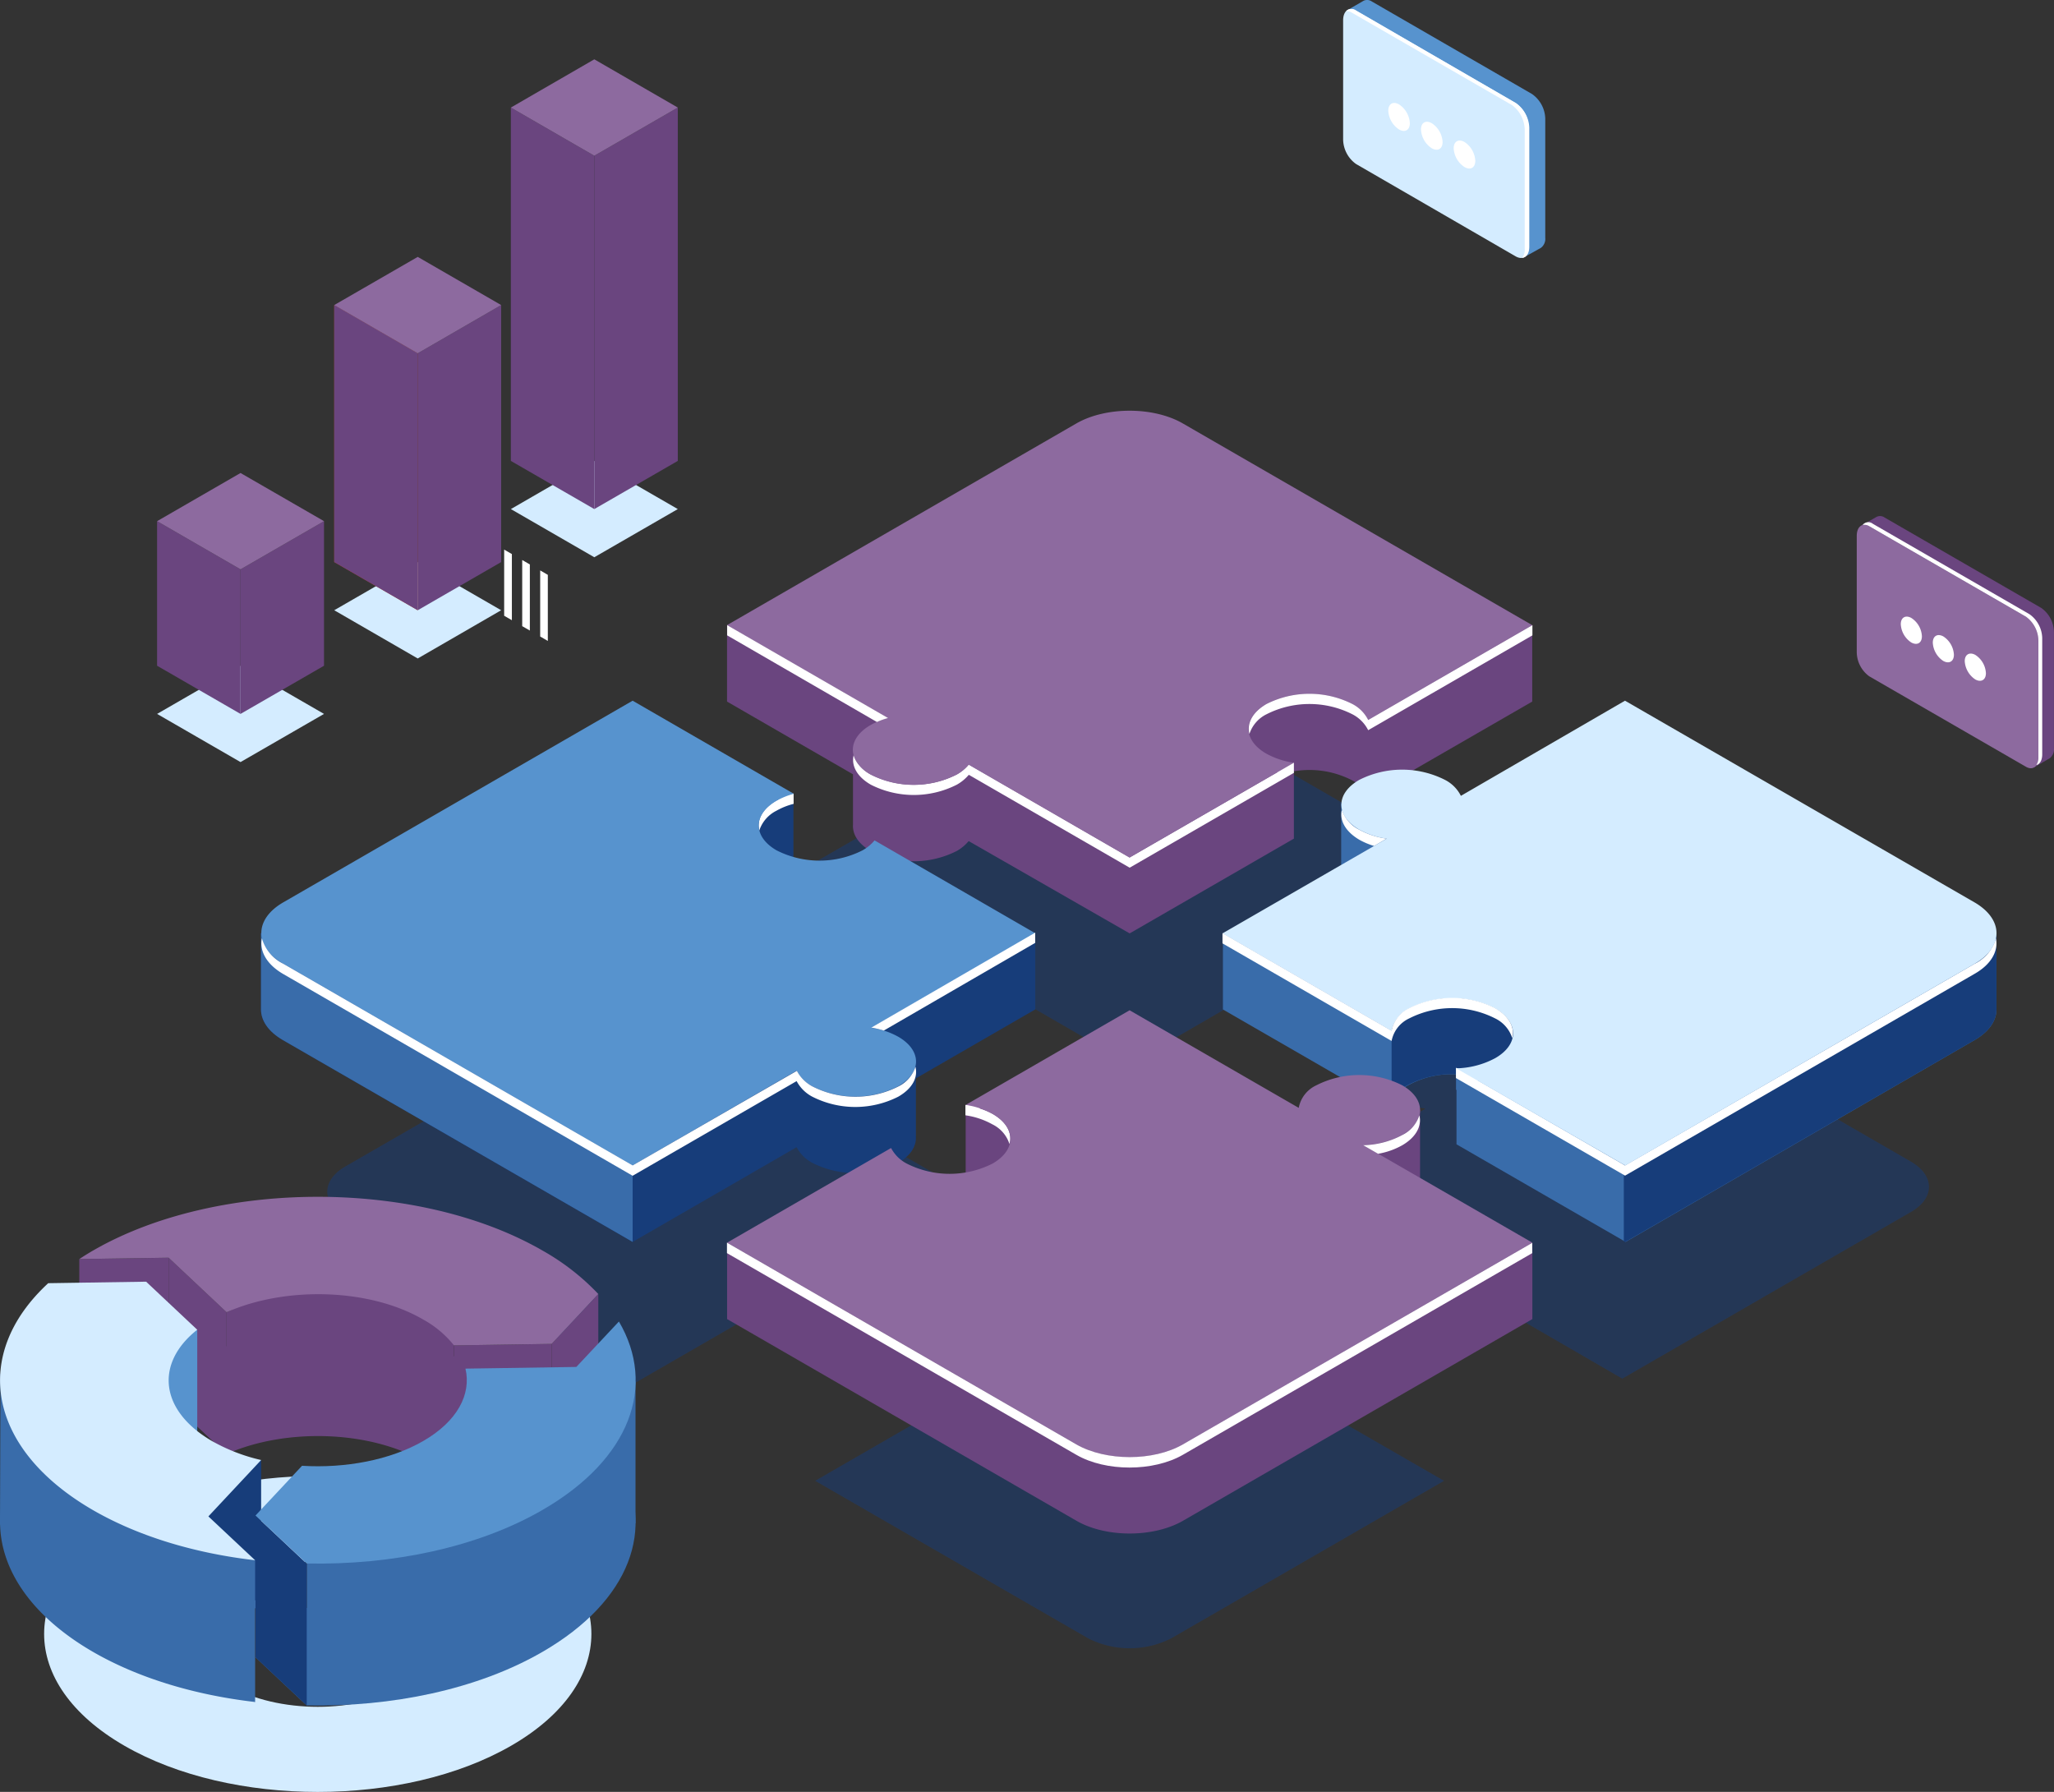 <svg xmlns="http://www.w3.org/2000/svg" viewBox="0 0 327.92 286.06"><rect x="0" y="0" width="327.92" height="286.06" fill="#333333" stroke="none"/><defs><style>.cls-1,.cls-6{fill:#173d7a;}.cls-1{opacity:0.5;isolation:isolate;}.cls-2{fill:#6a457f;}.cls-3{fill:#fff;}.cls-4{fill:#8d6a9f;}.cls-5{fill:#396caa;}.cls-7{fill:#d4ecff;}.cls-8{fill:#5793ce;}.cls-9{fill:#c13d1a;}</style></defs><title>Asset 5</title><g id="Layer_2" data-name="Layer 2"><g id="Layer_1-2" data-name="Layer 1"><path class="cls-1" d="M202,157.37a10.48,10.48,0,0,1-3.64-1.2c-3.13-1.81-3.13-4.74,0-6.54a12.5,12.5,0,0,1,11.33,0,4.8,4.8,0,0,1,2.08,2.1l21.66-12.5-46-26.59a15.48,15.48,0,0,0-14,0l-46.06,26.59,21.21,12.25a9.46,9.46,0,0,0-2.27.91c-3.12,1.81-3.12,4.73,0,6.54a12.5,12.5,0,0,0,11.33,0,5.6,5.6,0,0,0,1.59-1.31l21.2,12.25Z"/><path class="cls-1" d="M305.06,185.43,259,158.84l-21.64,12.5a4.8,4.8,0,0,0-2.08-2.1,12.5,12.5,0,0,0-11.33,0c-3.13,1.8-3.13,4.73,0,6.54a10.48,10.48,0,0,0,3.64,1.2L206,189.47l22.29,12.87a4.12,4.12,0,0,1,2.32-3,12.54,12.54,0,0,1,11.32,0c3.13,1.81,3.13,4.74,0,6.54a11.28,11.28,0,0,1-5.15,1.34L259,220.09l46.05-26.59C308.93,191.29,308.93,187.66,305.06,185.43Z"/><path class="cls-1" d="M136.2,203.92a10.4,10.4,0,0,0-3.56-1.19l21.62-12.48-21.21-12.2a5.6,5.6,0,0,1-1.59,1.31,12.54,12.54,0,0,1-11.32,0c-3.13-1.81-3.13-4.74,0-6.54a9.92,9.92,0,0,1,2.27-.92L101.2,159.66,55.14,186.21c-3.86,2.23-3.86,5.85,0,8.09l46.06,26.58,21.61-12.47a5,5,0,0,0,2.06,2,12.56,12.56,0,0,0,11.33,0C139.32,208.65,139.32,205.72,136.2,203.92Z"/><path class="cls-1" d="M209.43,224.24a10.77,10.77,0,0,0,4.88-1.27c3-1.71,3-4.48,0-6.19a11.9,11.9,0,0,0-10.72,0,3.92,3.92,0,0,0-2.19,2.82l-21.08-12.17-20.44,11.8a9.75,9.75,0,0,1,3.36,1.13c3,1.71,3,4.47,0,6.18a11.82,11.82,0,0,1-10.71,0,4.68,4.68,0,0,1-1.95-1.94l-20.44,11.8,43.59,25.15a14.66,14.66,0,0,0,13.25,0l43.56-25.15Z"/><path class="cls-2" d="M230.23,103.68l-41.39-23.9c-4.69-2.7-12.29-2.7-17,0l-43.41,25.07-12.36-5V112l20.11,11.61v8.1c-.08,1.5.85,3,2.83,4.15a15.21,15.21,0,0,0,13.72,0,7,7,0,0,0,1.92-1.59l25.7,14.74,26.22-15.13h0V123.13a14.85,14.85,0,0,1,9.31,1.45,5.78,5.78,0,0,1,2.52,2.54L244.62,112V99.8Z"/><path class="cls-3" d="M204.12,122.7l-.42.58h.24l-23.59,13.61-25.68-14.84a6.72,6.72,0,0,1-1.92,1.59,15.15,15.15,0,0,1-13.72,0,5.38,5.38,0,0,1-2.73-3.15c-.43,1.7.47,3.48,2.73,4.78a15.15,15.15,0,0,0,13.72,0,7,7,0,0,0,1.92-1.58l25.68,14.83,26.22-15.14v-1.63Z"/><path class="cls-4" d="M206.57,121.77a13,13,0,0,1-4.41-1.46c-3.78-2.18-3.78-5.73,0-7.92a15.21,15.21,0,0,1,13.72,0,5.8,5.8,0,0,1,2.52,2.55L244.62,99.8,188.84,67.6c-4.69-2.71-12.29-2.71-17,0L116.06,99.8l25.69,14.83a11.49,11.49,0,0,0-2.75,1.11c-3.79,2.18-3.79,5.73,0,7.92a15.15,15.15,0,0,0,13.72,0,6.72,6.72,0,0,0,1.92-1.59l25.68,14.83Z"/><path class="cls-3" d="M141.78,114.63,116.09,99.8v1.63L140,115.26A11.08,11.08,0,0,1,141.78,114.63Z"/><path class="cls-3" d="M218.43,114.94a5.8,5.8,0,0,0-2.52-2.55,15.21,15.21,0,0,0-13.72,0c-2.25,1.31-3.15,3.09-2.72,4.78a5.35,5.35,0,0,1,2.72-3.14,15.15,15.15,0,0,1,13.72,0,5.78,5.78,0,0,1,2.52,2.54l26.22-15.14V99.8Z"/><path class="cls-5" d="M309.43,152.88l-50-28.83-26.2,15.14a5.8,5.8,0,0,0-2.52-2.55,12.81,12.81,0,0,0-4.64-1.48,48.89,48.89,0,0,0-3.95-4.56l-8-2.3v12.24c0,1.45.92,2.91,2.84,4a12.73,12.73,0,0,0,4.47,1.51l-13.19,7.61-13-4.66v12.15l27,15.58a5,5,0,0,1,2.81-3.6,14.3,14.3,0,0,1,7.48-1.62v11.17l27,15.58,55.69-32.21c2.4-1.38,3.56-3.2,3.51-5h0v-12Z"/><path class="cls-6" d="M222.17,155.05v21.66a5,5,0,0,1,2.81-3.6,15.15,15.15,0,0,1,13.72,0,6.92,6.92,0,0,1,1.91,1.57,25.54,25.54,0,0,1,6.3-1.1V155.05Z"/><path class="cls-6" d="M259.43,124.05l-.19.11v74l.2.12,55.78-32.23c2.4-1.38,3.56-3.2,3.51-5h0v-12l-9.3,3.83Z"/><polygon class="cls-5" points="232.46 174.01 232.46 170.49 235.51 172.25 232.46 174.01"/><path class="cls-3" d="M318.65,149.78a6.48,6.48,0,0,1-3.43,4.09l-55.79,32.18L235.9,172.47a9.35,9.35,0,0,0-.13-1.12l-3.33-.88v1.63l27,15.58,55.77-32.2C317.93,153.94,319.06,151.82,318.65,149.78Z"/><path class="cls-7" d="M315.22,144.05l-55.79-32.19-26.2,15.19a5.78,5.78,0,0,0-2.52-2.54,15.15,15.15,0,0,0-13.72,0c-3.79,2.18-3.79,5.73,0,7.92a12.59,12.59,0,0,0,4.41,1.45L195.18,149l27,15.58A5,5,0,0,1,225,161a15.21,15.21,0,0,1,13.72,0c3.79,2.19,3.79,5.74,0,7.92a13.74,13.74,0,0,1-6.24,1.63l27,15.51,55.77-32.2C319.91,151.16,319.91,146.77,315.22,144.05Z"/><path class="cls-3" d="M217,134.05a11.46,11.46,0,0,0,2.37,1l2-1.17a12.59,12.59,0,0,1-4.41-1.45,5.45,5.45,0,0,1-2.73-3.15C213.83,130.92,214.74,132.71,217,134.05Z"/><path class="cls-3" d="M241.43,165.72c.43-1.69-.47-3.47-2.73-4.78a15.21,15.21,0,0,0-13.72,0,5,5,0,0,0-2.81,3.61l-27-15.58v1.63l27,15.58a5,5,0,0,1,2.81-3.6,15.15,15.15,0,0,1,13.72,0A5.3,5.3,0,0,1,241.43,165.72Z"/><path class="cls-6" d="M165.28,161.15V149l-12.85,4.79-12.88-7.44a6.86,6.86,0,0,1-1.92,1.59,15.15,15.15,0,0,1-13.72,0c-3.7-2.14-3.78-5.57-.24-7.77l3,1.68V126.69h-9.24l-.92,6.31-15.5-9L51.67,152.54l-10-3.57v12.18h0c0,1.78,1.17,3.55,3.51,4.9L101,198.26l26.18-15.12a6,6,0,0,0,2.49,2.49,15.15,15.15,0,0,0,13.72,0c2-1.14,2.91-2.64,2.83-4.13v-9.35Z"/><path class="cls-5" d="M101,124.05,51.67,152.54l-10-3.57v12.18h0c0,1.78,1.17,3.55,3.51,4.9L101,198.26V124.05Z"/><path class="cls-3" d="M124.49,126.75l-.32.82.07.08-.29.15c-2.25,1.3-3.16,3.08-2.73,4.78a5.45,5.45,0,0,1,2.73-3.15,11.06,11.06,0,0,1,2.75-1.1v-1.64Z"/><path class="cls-8" d="M143.43,165.52a12.35,12.35,0,0,0-4.3-1.44L165.31,149l-25.69-14.84a6.72,6.72,0,0,1-1.92,1.59,15.15,15.15,0,0,1-13.72,0c-3.79-2.19-3.79-5.73,0-7.92a11.92,11.92,0,0,1,2.75-1.11L101,111.86,45.23,144.05c-4.68,2.7-4.68,7.09,0,9.79L101,186.05l26.18-15.12a6,6,0,0,0,2.49,2.49,15.15,15.15,0,0,0,13.72,0C147.19,171.25,147.19,167.71,143.43,165.52Z"/><path class="cls-3" d="M143.43,173.44a15.15,15.15,0,0,1-13.72,0,6,6,0,0,1-2.49-2.49L101,186.05,45.23,153.86a6.51,6.51,0,0,1-3.42-4.08c-.42,2,.72,4.16,3.42,5.72L101,187.7l26.18-15.11a6,6,0,0,0,2.49,2.48,15.15,15.15,0,0,0,13.75,0c2.26-1.3,3.16-3.08,2.73-4.77A5.3,5.3,0,0,1,143.43,173.44Z"/><path class="cls-3" d="M139.1,164.05a14.91,14.91,0,0,1,2,.47l24.17-14v-1.63Z"/><path class="cls-2" d="M232.08,203.33,217.63,195a13.46,13.46,0,0,0,6.24-1.63,5.18,5.18,0,0,0,2.76-3.26l.08.06v-13l-12.22,4.75,2.81,1.9a14.23,14.23,0,0,0-7.15,1.63,5.12,5.12,0,0,0-2.81,3.61l-27-15.58-15.85,9.15-1.65-5.5-8.67-.73v13.55l2.65-.67a9.82,9.82,0,0,1,1.65.75c3.79,2.19,3.79,5.73,0,7.92a15.15,15.15,0,0,1-13.72,0,5.9,5.9,0,0,1-2.49-2.48l-14.49,8.36-11.69-5.44v12.19l55.78,32.2c4.69,2.71,12.28,2.71,17,0l55.78-32.2V198.38Z"/><path class="cls-3" d="M158.48,177.83a10.73,10.73,0,0,0-2-.85l-.24-.46-2.11-.13v1.66a12.35,12.35,0,0,1,4.3,1.44,5.3,5.3,0,0,1,2.73,3.14C161.64,180.92,160.74,179.13,158.48,177.83Z"/><path class="cls-4" d="M217.63,182.8a13.73,13.73,0,0,0,6.24-1.62c3.79-2.19,3.79-5.74,0-7.92a15.15,15.15,0,0,0-13.72,0,5,5,0,0,0-2.81,3.6l-27-15.58-26.17,15.11a12.78,12.78,0,0,1,4.3,1.44c3.79,2.19,3.79,5.74,0,7.92a15.15,15.15,0,0,1-13.72,0,5.9,5.9,0,0,1-2.49-2.48l-26.18,15.11,55.78,32.21c4.69,2.7,12.28,2.7,17,0l55.78-32.21Z"/><path class="cls-3" d="M226.6,178.05a5.32,5.32,0,0,1-2.73,3.15,13.73,13.73,0,0,1-6.24,1.62l2.38,1.37a12,12,0,0,0,3.86-1.36C226.13,181.51,227,179.73,226.6,178.05Z"/><path class="cls-3" d="M188.84,230.59c-4.69,2.7-12.28,2.7-17,0l-55.78-32.21v1.67l55.78,32.2c4.69,2.71,12.28,2.71,17,0l55.78-32.2v-1.64Z"/><polygon class="cls-3" points="87.46 102.32 86.24 101.61 86.24 91.06 87.46 91.77 87.46 102.32"/><polygon class="cls-3" points="84.59 100.66 83.37 99.96 83.37 89.4 84.59 90.11 84.59 100.66"/><polygon class="cls-3" points="81.72 99.01 80.49 98.3 80.49 87.74 81.72 88.45 81.72 99.01"/><path class="cls-8" d="M244.57,15,219,.23a1.3,1.3,0,0,0-1.32-.1h0l-2.47,1.43L217,2.2V20.81a4.92,4.92,0,0,0,2,3.91l24.43,14.11V41L246,39.57h0a1.8,1.8,0,0,0,.7-1.63v-19A4.94,4.94,0,0,0,244.57,15Z"/><path class="cls-7" d="M242,40.94,216.49,26.18a4.91,4.91,0,0,1-2.06-3.93v-19c0-1.51.92-2.21,2.06-1.55L242,16.45a4.91,4.91,0,0,1,2.05,3.93v19C244.1,40.89,243.18,41.59,242,40.94Z"/><path class="cls-3" d="M242,16.45,216.49,1.67a1.21,1.21,0,0,0-1.59.11,1.5,1.5,0,0,1,.9.23l25.56,14.75a5,5,0,0,1,2.06,3.91v19a2.11,2.11,0,0,1-.41,1.5c.67-.06,1.14-.71,1.14-1.79v-19A5,5,0,0,0,242,16.45Z"/><path class="cls-3" d="M225.08,19.67c0,1.1-.77,1.54-1.72,1a3.8,3.8,0,0,1-1.72-3c0-1.1.77-1.55,1.72-1A3.83,3.83,0,0,1,225.08,19.67Z"/><path class="cls-3" d="M230.31,22.67c0,1.1-.77,1.54-1.73,1a3.8,3.8,0,0,1-1.72-3c0-1.1.77-1.54,1.72-1A3.82,3.82,0,0,1,230.31,22.67Z"/><path class="cls-3" d="M235.53,25.67c0,1.1-.77,1.55-1.72,1a3.81,3.81,0,0,1-1.73-3c0-1.1.78-1.54,1.73-1A3.83,3.83,0,0,1,235.53,25.67Z"/><path class="cls-2" d="M325.88,97.05l-25-14.43a1.27,1.27,0,0,0-1.3-.1h0l-2.43,1.4,1.7.62v18.2a4.86,4.86,0,0,0,2,3.84l23.88,13.79v2.14l2.5-1.46h0a1.78,1.78,0,0,0,.68-1.6V100.88A4.79,4.79,0,0,0,325.88,97.05Z"/><path class="cls-4" d="M323.43,122.4l-25-14.43a4.84,4.84,0,0,1-2-3.84V85.55c0-1.48.9-2.16,2-1.52l25,14.43a4.81,4.81,0,0,1,2,3.84v18.58C325.43,122.36,324.53,123.05,323.43,122.4Z"/><path class="cls-3" d="M324,98.05,299,83.62a1.16,1.16,0,0,0-1.64.19l0,0a1.48,1.48,0,0,1,1.07.2l25,14.43a4.81,4.81,0,0,1,2,3.84v18.58a2.23,2.23,0,0,1-.33,1.28c.56-.15.94-.76.94-1.72V101.86A4.81,4.81,0,0,0,324,98.05Z"/><path class="cls-3" d="M306.83,101.57c0,1.08-.75,1.51-1.69,1a3.72,3.72,0,0,1-1.68-2.92c0-1.07.75-1.51,1.68-1A3.7,3.7,0,0,1,306.83,101.57Z"/><path class="cls-3" d="M311.94,104.52c0,1.08-.76,1.51-1.69,1a3.72,3.72,0,0,1-1.68-2.92c0-1.07.75-1.51,1.68-1A3.7,3.7,0,0,1,311.94,104.52Z"/><path class="cls-3" d="M317.05,107.47c0,1.07-.76,1.51-1.69,1a3.76,3.76,0,0,1-1.69-2.92c0-1.07.76-1.51,1.69-1A3.7,3.7,0,0,1,317.05,107.47Z"/><path class="cls-7" d="M19.84,278.68c17.06,9.85,44.72,9.85,61.78,0s17.06-25.82,0-35.67-44.72-9.85-61.78,0S2.78,268.83,19.84,278.68Zm16.69-26c7.84-4.52,20.56-4.52,28.4,0s7.84,11.87,0,16.4-20.56,4.53-28.4,0-7.84-11.91,0-16.44Z"/><path class="cls-2" d="M88.07,237.17l-15.59.24a16.44,16.44,0,0,0-4.92-4.13c-8.57-4.95-22-5.33-31.38-1.16l-9.26-8.71-14.26.23c.71-.47,1.43-.92,2.19-1.36,19.82-11.44,51.94-11.44,71.76,0a37.5,37.5,0,0,1,8.91,6.94Z"/><polygon class="cls-2" points="12.66 201.01 12.66 223.64 26.92 223.41 26.92 200.78 12.66 201.01"/><polygon class="cls-2" points="36.18 209.49 36.18 232.12 26.92 223.41 26.92 200.78 36.18 209.49"/><path class="cls-2" d="M72.48,214.78v22.63L52,220.71,36.2,232.12V209.48l14.53-7s20,6.14,21.07,6.4S72.48,214.78,72.48,214.78Z"/><polygon class="cls-2" points="88.06 214.54 88.06 237.17 72.48 237.41 72.48 214.78 88.06 214.54"/><polygon class="cls-2" points="95.52 206.6 95.52 229.22 88.06 237.17 88.06 214.54 95.52 206.6"/><path class="cls-4" d="M88.07,214.54l-15.59.24a16.44,16.44,0,0,0-4.92-4.13c-8.57-5-22-5.33-31.38-1.16l-9.26-8.71L12.66,201c.71-.47,1.43-.92,2.19-1.36,19.82-11.44,51.94-11.44,71.76,0a37.5,37.5,0,0,1,8.91,6.94Z"/><path class="cls-8" d="M31.49,212.28v20.8L18,229.85s.79-12.18,1.08-12.5S31.49,212.28,31.49,212.28Z"/><path class="cls-6" d="M41.69,233.08v22.63l-1.45,1.55-9.51-5.48s1.47-17.3,1.64-17.62S41.69,233.08,41.69,233.08Z"/><path class="cls-5" d="M23.33,227.24l8.16,7.67c-6.8,5.37-6,13,2.41,17.8a29,29,0,0,0,7.79,3l-8.42,9,7.46,7c-9.48-1.09-18.53-3.76-25.88-8-17-9.84-19.41-24.92-7.15-36.23Z"/><polygon class="cls-5" points="40.73 249.08 40.73 271.71 22.24 264.57 0 243.35 0.08 219.32 23.61 237.97 40.73 249.08"/><path class="cls-7" d="M23.33,204.61l8.16,7.67c-6.8,5.37-6,12.95,2.41,17.8a29,29,0,0,0,7.79,3l-8.42,9,7.46,7c-9.48-1.09-18.53-3.76-25.88-8-17-9.84-19.41-24.92-7.15-36.23Z"/><path class="cls-5" d="M40.79,264.57l7.43-7.91c6.9.42,14.05-.9,19.34-4,5.46-3.15,7.71-7.46,6.75-11.56L92,240.88l6.8-7.25c6,10.21,1.89,21.94-12.2,30.08-10.36,6-24.07,8.82-37.64,8.55Z"/><polygon class="cls-5" points="48.97 249.63 48.97 272.26 101.46 243.18 101.46 220.54 93.79 223.64 48.97 249.63"/><polygon class="cls-6" points="40.79 241.94 40.79 264.57 48.97 272.26 48.97 249.63 40.79 241.94"/><path class="cls-8" d="M40.79,241.94,48.22,234c6.9.42,14.05-.9,19.34-3.95,5.46-3.15,7.71-7.46,6.75-11.56l17.7-.27,6.8-7.25c6,10.21,1.89,21.94-12.2,30.08-10.36,6-24.07,8.82-37.64,8.55Z"/><polygon class="cls-7" points="25.08 113.97 38.4 106.28 51.73 113.97 38.4 121.66 25.08 113.97"/><polygon class="cls-7" points="53.36 97.42 66.69 89.73 80.01 97.42 66.69 105.12 53.36 97.42"/><polygon class="cls-7" points="81.56 81.27 94.88 73.58 108.21 81.27 94.88 88.96 81.56 81.27"/><polygon class="cls-9" points="66.69 97.42 66.69 56.4 53.36 48.7 53.36 89.73 66.69 97.42"/><polygon class="cls-2" points="66.69 56.4 80.01 48.7 80.01 89.73 66.69 97.42 66.69 56.4"/><polygon class="cls-2" points="66.69 97.42 66.69 56.4 53.36 48.7 53.36 89.73 66.69 97.42"/><polygon class="cls-2" points="38.4 113.97 38.4 90.89 25.08 83.2 25.08 106.28 38.4 113.97"/><polygon class="cls-2" points="38.4 90.89 51.73 83.2 51.73 106.28 38.4 113.97 38.4 90.89"/><polygon class="cls-4" points="25.08 83.2 38.4 75.51 51.73 83.2 38.4 90.89 25.08 83.2"/><polygon class="cls-2" points="94.88 81.27 94.88 24.86 81.56 17.17 81.56 73.58 94.88 81.27"/><polygon class="cls-2" points="94.88 24.86 108.21 17.17 108.21 73.58 94.88 81.27 94.88 24.86"/><polygon class="cls-4" points="81.56 17.17 94.88 9.47 108.21 17.17 94.88 24.86 81.56 17.17"/><polygon class="cls-4" points="53.36 48.7 66.69 41.01 80.01 48.7 66.69 56.4 53.36 48.7"/></g></g></svg>